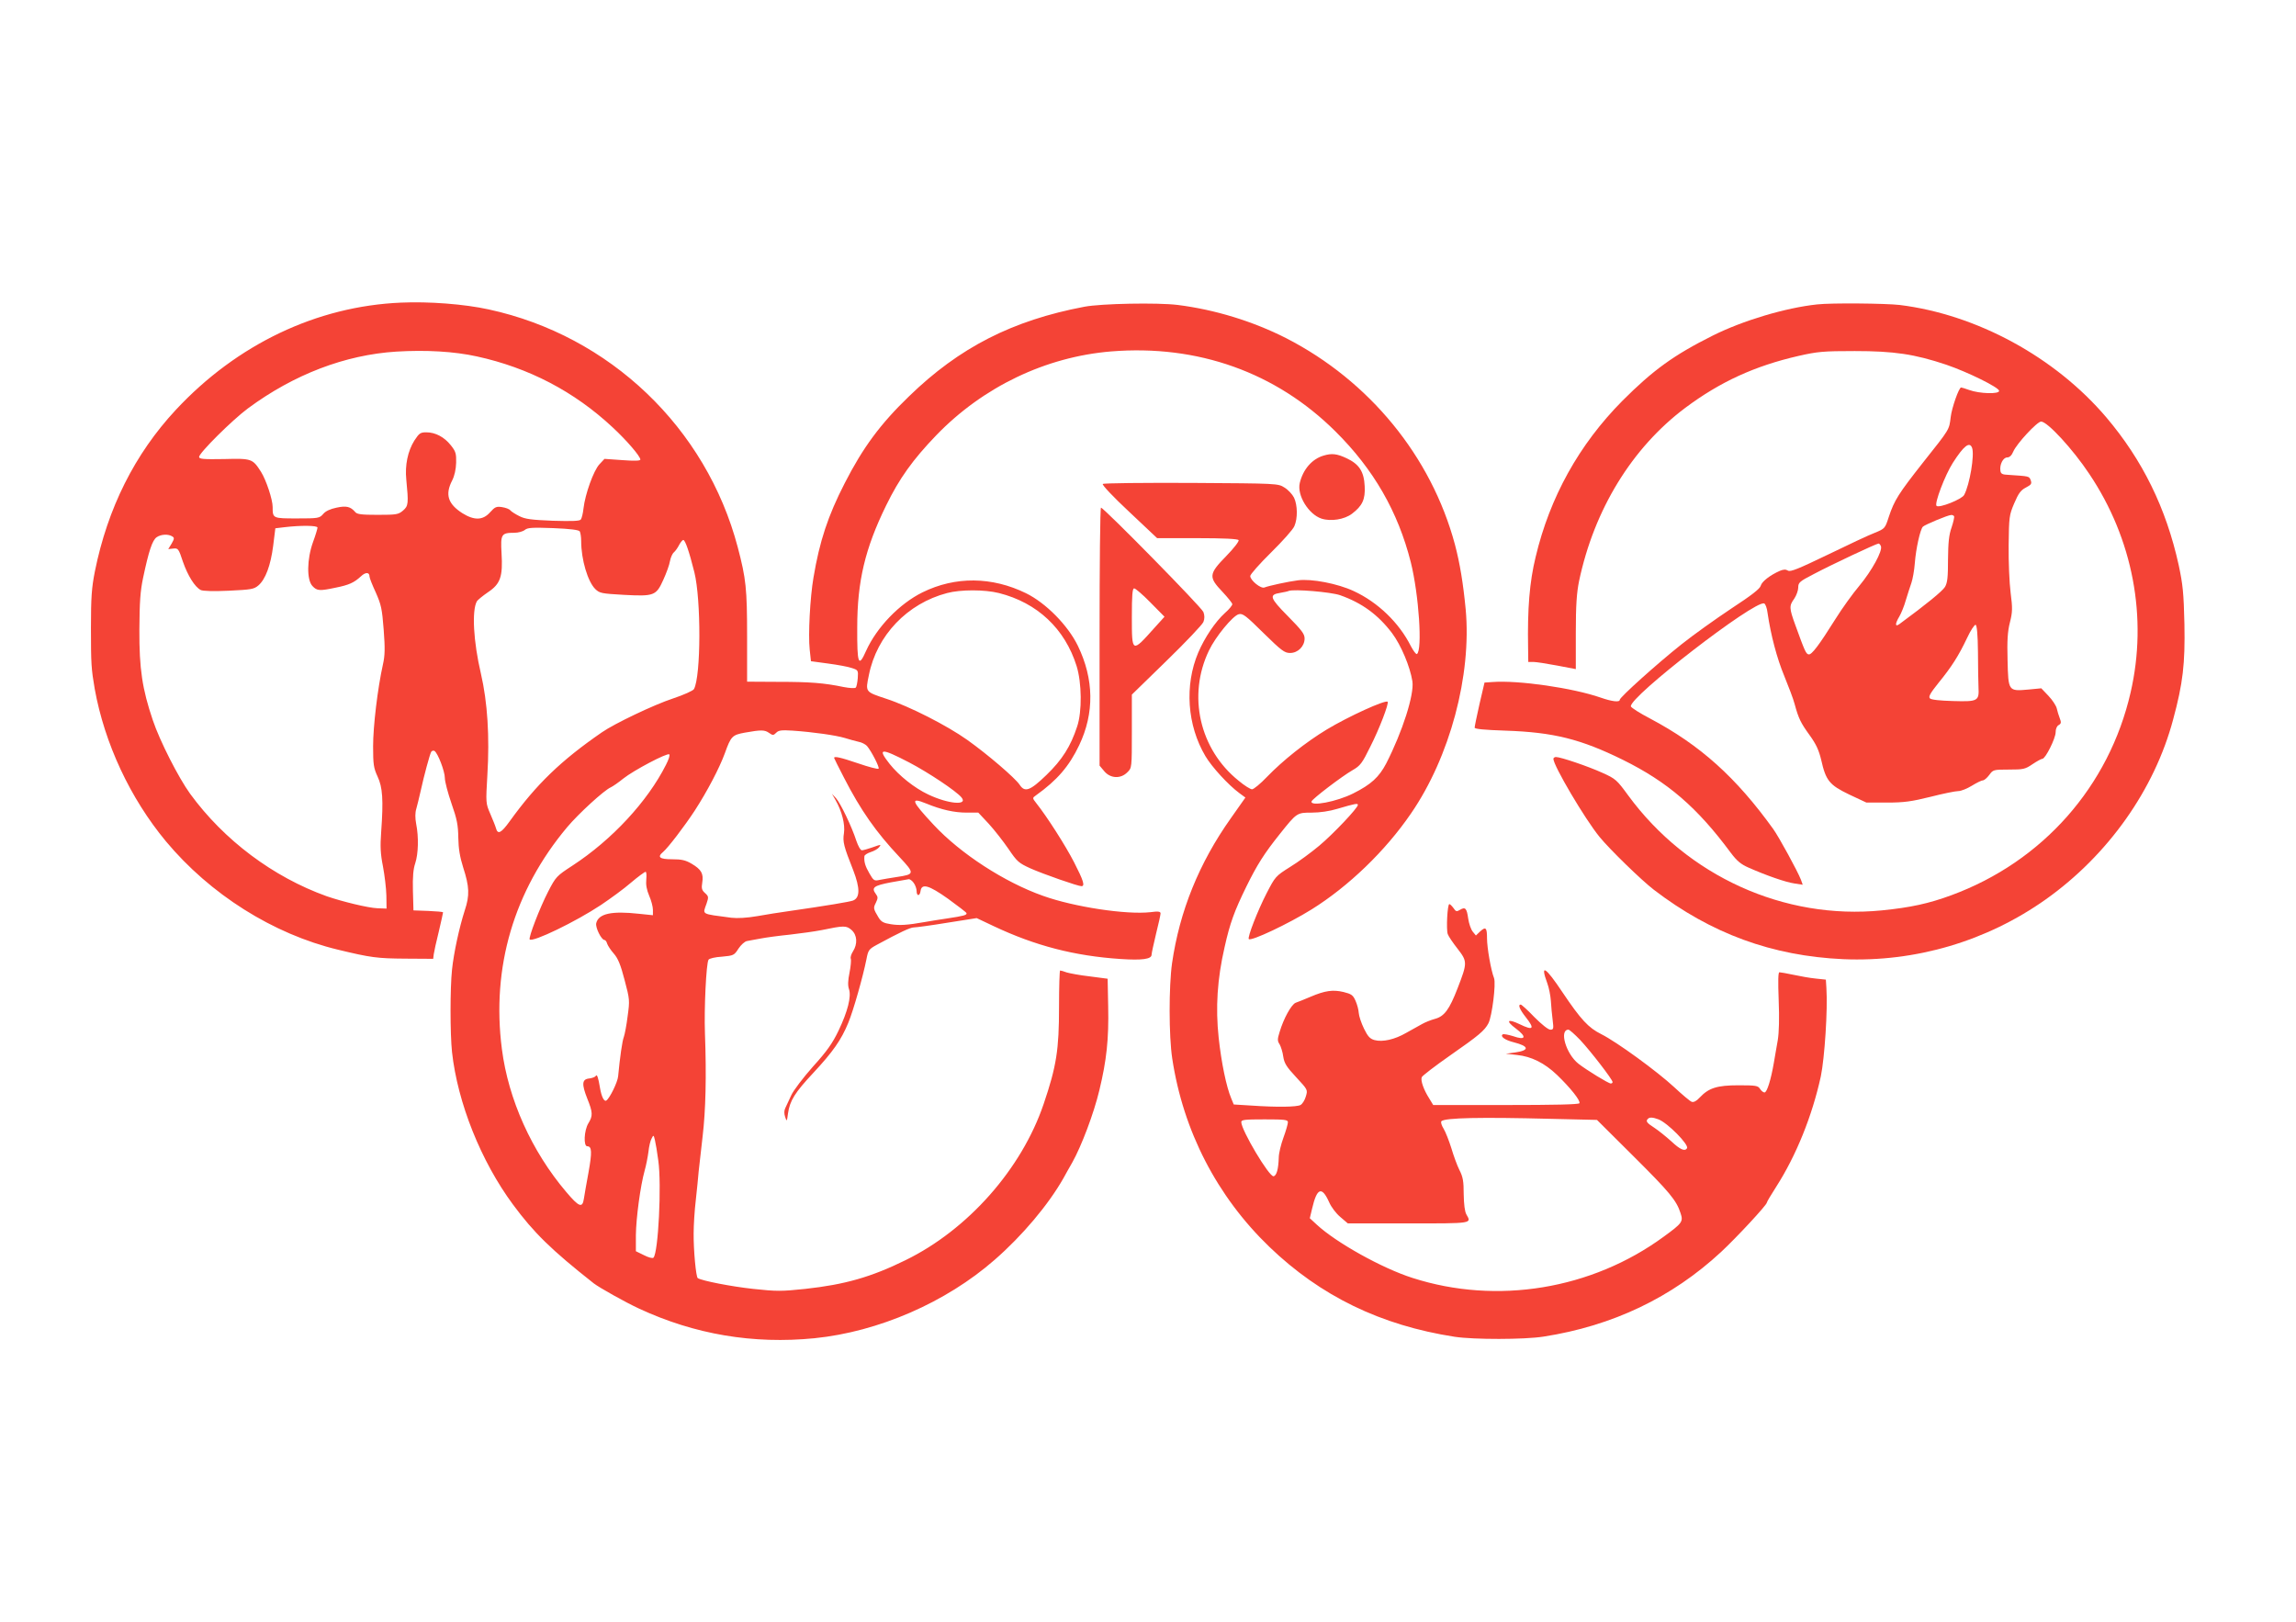<?xml version="1.0" standalone="no"?>
<!DOCTYPE svg PUBLIC "-//W3C//DTD SVG 20010904//EN"
 "http://www.w3.org/TR/2001/REC-SVG-20010904/DTD/svg10.dtd">
<svg version="1.0" xmlns="http://www.w3.org/2000/svg"
 width="1280pt" height="904pt" viewBox="0 0 1280 904"
 preserveAspectRatio="xMidYMid meet">
<g transform="translate(0,904) scale(0.1,-0.1)"
fill="#f44336" stroke="none">
<path d="M2235 7353 c-469 -20 -914 -232 -1255 -598 -229 -246 -380 -548 -451
-900 -18 -91 -22 -145 -22 -315 0 -201 2 -229 21 -340 55 -304 197 -609 397
-850 246 -295 597 -517 959 -604 182 -44 219 -49 376 -50 l155 -1 3 25 c2 14
14 71 28 126 13 56 24 104 24 108 0 3 -37 6 -82 8 l-83 3 -3 109 c-2 79 2 122
13 154 17 52 20 145 5 220 -6 32 -6 62 1 84 5 18 16 62 24 98 19 87 51 205 59
219 4 6 12 8 18 5 19 -12 58 -114 58 -151 0 -20 17 -84 37 -142 31 -88 37
-121 38 -191 1 -61 9 -108 27 -165 35 -108 37 -156 9 -240 -31 -97 -61 -235
-71 -330 -11 -103 -11 -357 0 -460 31 -282 161 -608 340 -850 116 -157 214
-253 450 -439 31 -24 177 -106 253 -141 310 -144 636 -199 978 -165 356 36
732 199 1004 437 155 135 300 308 383 454 10 19 33 59 50 89 51 91 120 273
151 403 40 166 53 284 49 467 l-3 154 -99 13 c-54 6 -112 17 -129 22 -16 6
-33 11 -37 11 -3 0 -6 -91 -6 -202 0 -240 -14 -331 -86 -543 -123 -362 -422
-700 -770 -870 -191 -94 -338 -136 -559 -160 -132 -14 -160 -14 -290 0 -121
13 -285 45 -309 60 -10 6 -24 157 -23 250 0 44 5 127 12 185 6 58 14 130 16
160 3 30 13 118 22 195 17 143 22 334 13 575 -5 139 7 390 20 410 4 7 38 15
75 17 64 6 68 7 92 45 14 21 35 40 47 42 12 2 46 9 76 14 30 6 105 16 165 22
61 7 139 18 175 25 125 26 138 26 167 1 32 -28 35 -78 8 -120 -9 -14 -15 -32
-12 -40 3 -8 0 -43 -7 -78 -9 -44 -10 -72 -3 -92 14 -41 -7 -124 -58 -231 -34
-71 -65 -115 -143 -201 -54 -61 -109 -133 -121 -160 -13 -27 -27 -59 -33 -71
-7 -14 -7 -31 -1 -49 9 -28 10 -27 16 19 10 71 38 116 141 226 109 117 156
184 195 279 29 70 82 258 101 353 10 53 14 58 58 82 129 70 187 97 206 97 12
0 95 11 186 26 l165 26 95 -45 c231 -109 450 -166 707 -183 120 -8 173 -1 173
24 0 9 12 62 25 117 14 55 25 106 25 113 0 11 -13 13 -57 7 -133 -15 -425 29
-598 91 -215 76 -460 235 -610 396 -125 134 -133 156 -42 119 85 -35 157 -51
226 -51 l65 0 58 -62 c32 -35 81 -98 110 -140 48 -71 57 -79 123 -109 72 -32
264 -99 284 -99 21 0 11 32 -41 133 -47 92 -152 256 -211 330 -22 28 -22 29
-2 43 119 85 185 162 241 279 86 180 83 369 -7 555 -56 115 -179 239 -289 293
-190 93 -394 95 -577 5 -128 -63 -255 -194 -315 -327 -42 -95 -50 -74 -49 131
0 258 44 441 161 680 73 150 149 256 280 392 261 270 610 437 975 467 483 39
919 -117 1250 -446 213 -211 349 -448 420 -729 45 -180 66 -492 34 -512 -5 -2
-19 17 -33 43 -66 132 -185 246 -319 308 -90 42 -236 70 -311 60 -55 -7 -161
-30 -187 -40 -20 -8 -79 40 -79 64 0 9 52 68 116 131 64 63 123 129 130 147
19 43 18 117 -2 159 -9 18 -33 44 -53 56 -36 23 -37 23 -520 26 -271 1 -488
-1 -493 -6 -5 -5 57 -71 147 -155 l156 -147 224 0 c148 0 226 -4 230 -11 4 -6
-27 -46 -69 -89 -98 -100 -99 -117 -21 -199 30 -32 55 -63 55 -69 0 -7 -18
-29 -41 -49 -54 -49 -113 -137 -149 -221 -77 -182 -62 -405 40 -577 36 -61
128 -161 189 -206 l34 -25 -81 -115 c-178 -251 -286 -519 -328 -809 -18 -128
-18 -405 1 -530 61 -404 249 -769 542 -1051 285 -274 620 -437 1033 -501 106
-16 388 -16 495 1 386 60 716 218 990 472 88 82 255 262 255 275 0 4 23 43 52
88 112 175 201 396 249 616 21 102 39 372 31 492 l-3 47 -57 6 c-31 3 -87 13
-124 21 -37 8 -72 14 -78 14 -7 0 -8 -48 -4 -156 4 -99 2 -179 -5 -222 -7 -37
-16 -94 -22 -127 -16 -93 -38 -165 -52 -165 -7 0 -18 9 -25 20 -11 18 -23 20
-120 20 -120 0 -166 -15 -216 -68 -18 -20 -34 -28 -45 -24 -9 3 -53 40 -98 82
-95 88 -320 252 -406 295 -72 36 -113 80 -216 233 -96 144 -126 162 -85 51 9
-24 18 -69 20 -99 2 -30 6 -79 10 -107 6 -48 5 -53 -13 -53 -12 0 -49 30 -89
70 -37 39 -72 70 -76 70 -17 0 -6 -27 27 -69 53 -67 44 -78 -34 -40 -67 32
-79 19 -21 -24 64 -48 56 -68 -15 -43 -26 8 -52 13 -57 10 -17 -11 12 -32 60
-44 87 -22 91 -45 9 -57 l-52 -7 62 -7 c80 -8 154 -45 223 -111 75 -72 133
-145 125 -158 -4 -7 -141 -10 -410 -10 l-405 0 -23 38 c-30 47 -48 98 -41 117
3 8 76 64 162 124 155 108 189 136 210 177 20 39 43 221 31 252 -17 43 -39
169 -39 221 0 60 -7 67 -38 39 l-24 -23 -18 22 c-10 13 -21 45 -25 73 -8 57
-16 66 -46 48 -18 -11 -23 -10 -36 10 -9 12 -19 22 -23 22 -11 0 -18 -141 -9
-167 4 -12 29 -49 55 -82 55 -71 55 -78 0 -220 -46 -119 -74 -157 -127 -171
-22 -6 -55 -19 -72 -29 -18 -10 -57 -32 -88 -49 -64 -37 -131 -52 -176 -40
-25 7 -37 19 -59 64 -15 31 -28 70 -29 87 -1 18 -9 48 -18 68 -14 32 -23 38
-67 49 -59 14 -103 8 -185 -27 -33 -14 -70 -29 -82 -33 -24 -10 -67 -88 -89
-162 -13 -41 -13 -51 0 -70 7 -13 17 -43 20 -68 6 -38 18 -57 72 -115 65 -70
65 -70 54 -107 -6 -21 -19 -42 -30 -48 -21 -11 -130 -13 -274 -3 l-98 6 -14
34 c-27 64 -55 199 -70 338 -18 168 -8 327 33 505 30 135 55 202 121 337 61
124 100 185 187 294 95 119 95 119 179 119 43 0 99 8 141 21 102 30 115 32
115 22 0 -17 -137 -162 -216 -228 -43 -36 -116 -90 -162 -118 -81 -51 -83 -54
-131 -147 -49 -95 -108 -246 -99 -255 13 -13 221 85 351 166 205 128 410 325
553 534 217 315 339 771 305 1139 -14 145 -32 255 -60 361 -132 491 -477 912
-941 1150 -185 94 -397 159 -604 185 -112 14 -427 8 -521 -10 -401 -76 -697
-227 -977 -499 -160 -154 -258 -287 -359 -485 -93 -181 -140 -323 -174 -526
-19 -111 -30 -319 -21 -401 l7 -65 96 -13 c53 -7 113 -18 132 -25 35 -11 36
-13 33 -56 -2 -25 -7 -49 -11 -53 -5 -5 -35 -3 -67 3 -110 23 -189 29 -364 29
l-175 1 0 252 c0 267 -6 322 -52 497 -176 667 -714 1180 -1388 1326 -136 30
-334 45 -490 38z m424 -300 c288 -63 542 -195 756 -395 80 -74 155 -162 155
-180 0 -7 -34 -8 -100 -3 l-100 7 -28 -30 c-33 -35 -80 -167 -89 -246 -3 -28
-10 -56 -15 -62 -6 -9 -52 -10 -156 -7 -120 5 -154 9 -187 26 -22 11 -44 25
-50 32 -5 7 -26 15 -46 18 -32 5 -40 1 -67 -29 -40 -45 -88 -46 -154 -5 -81
52 -98 104 -57 183 13 26 21 62 22 99 1 50 -2 62 -29 96 -37 47 -87 73 -137
73 -34 0 -40 -5 -67 -46 -37 -59 -53 -138 -45 -217 13 -134 12 -147 -18 -173
-26 -22 -36 -24 -141 -24 -91 0 -116 3 -126 16 -26 30 -49 36 -104 24 -34 -7
-61 -19 -74 -35 -21 -24 -27 -25 -146 -25 -136 0 -136 0 -136 64 0 41 -36 150
-65 196 -47 73 -51 75 -206 71 -116 -2 -139 0 -139 12 0 22 185 206 273 271
256 189 541 298 827 316 165 10 322 1 449 -27z m-889 -954 c0 -6 -11 -43 -25
-81 -34 -94 -36 -211 -3 -245 25 -27 40 -28 129 -9 75 15 103 28 141 63 26 25
48 24 48 -1 0 -8 16 -48 35 -89 30 -68 35 -90 44 -207 8 -104 7 -145 -4 -193
-30 -135 -55 -346 -55 -457 0 -102 3 -121 25 -169 28 -60 33 -128 20 -309 -6
-80 -4 -122 10 -192 9 -48 18 -121 19 -162 l1 -73 -52 2 c-51 2 -195 37 -282
67 -298 107 -572 312 -761 571 -65 90 -169 294 -208 410 -59 174 -76 287 -75
505 1 154 5 215 21 290 31 147 51 208 75 225 24 17 65 19 87 5 13 -8 12 -13
-3 -40 l-19 -31 28 3 c27 3 30 -1 54 -74 27 -77 66 -140 99 -157 11 -6 73 -8
156 -4 124 6 140 8 165 29 40 34 69 112 83 222 l12 97 50 6 c92 11 185 10 185
-2z m1462 -21 c4 -7 8 -31 8 -54 0 -104 37 -227 79 -268 24 -23 35 -25 158
-32 170 -9 181 -5 221 84 17 37 34 84 37 104 4 21 14 43 22 49 8 7 21 25 29
41 8 15 19 28 23 28 11 0 33 -64 62 -180 38 -153 37 -578 -2 -651 -4 -9 -58
-33 -118 -53 -104 -34 -326 -140 -395 -188 -228 -157 -366 -290 -515 -497 -47
-65 -66 -75 -76 -38 -3 12 -18 48 -32 81 -25 58 -25 60 -16 215 13 215 1 406
-36 566 -42 179 -51 350 -23 402 5 9 34 32 63 52 69 46 83 87 75 218 -6 105
-1 113 71 113 22 0 48 7 59 16 16 13 42 14 158 10 96 -4 142 -10 148 -18z
m2337 -344 c214 -54 368 -199 433 -407 29 -93 31 -254 3 -337 -36 -110 -83
-185 -171 -270 -92 -89 -121 -99 -150 -54 -26 38 -176 167 -291 249 -114 81
-324 188 -453 230 -117 39 -116 36 -96 132 44 221 214 399 436 457 75 20 209
20 289 0z m1902 -12 c122 -43 212 -109 290 -212 50 -67 100 -186 113 -268 11
-73 -55 -280 -146 -458 -40 -76 -84 -117 -184 -167 -91 -46 -242 -75 -232 -44
6 15 168 139 229 174 42 24 53 38 98 130 51 100 105 242 97 251 -13 12 -219
-82 -340 -155 -117 -71 -243 -171 -333 -264 -36 -38 -74 -69 -83 -69 -9 0 -43
21 -75 48 -218 175 -286 475 -165 726 36 76 133 194 166 202 22 6 40 -8 138
-105 100 -98 117 -111 148 -111 44 0 81 37 81 81 0 25 -16 46 -93 124 -101
102 -107 120 -43 130 21 4 43 8 48 11 29 11 234 -6 286 -24z m-3183 -768 c20
-14 24 -14 39 1 13 14 30 16 92 12 116 -8 241 -26 291 -41 25 -8 59 -17 76
-21 18 -3 38 -14 47 -23 25 -29 72 -121 65 -127 -4 -4 -54 9 -112 29 -100 34
-136 42 -136 31 0 -2 25 -52 55 -110 94 -183 179 -304 310 -443 86 -92 85 -96
-16 -111 -35 -5 -78 -13 -95 -16 -30 -7 -34 -4 -57 36 -24 41 -31 66 -28 96 0
6 16 17 35 23 19 6 40 18 46 26 15 18 13 18 -40 -1 -23 -8 -48 -15 -55 -15 -8
0 -21 24 -31 53 -25 78 -88 209 -113 237 l-23 25 20 -35 c36 -63 54 -136 47
-184 -8 -49 -1 -74 52 -208 38 -99 38 -152 -1 -168 -18 -7 -142 -28 -371 -61
-38 -5 -112 -17 -163 -26 -58 -10 -112 -13 -145 -9 -173 23 -160 16 -138 79
12 36 12 40 -9 59 -18 16 -20 27 -15 58 8 50 -5 73 -59 105 -34 20 -56 25
-109 25 -70 0 -85 12 -50 41 28 24 119 143 176 230 70 108 138 238 168 320 34
95 41 102 112 115 90 16 110 16 135 -2z m780 -164 c109 -57 263 -160 292 -195
39 -47 -74 -37 -185 16 -77 36 -163 105 -215 170 -71 90 -50 91 108 9z m-1355
-13 c-103 -205 -302 -419 -521 -562 -89 -58 -93 -62 -136 -145 -47 -91 -111
-258 -103 -267 17 -17 257 99 397 192 52 35 128 90 167 124 40 34 77 61 82 61
5 0 6 -19 4 -42 -3 -30 2 -58 16 -91 12 -27 21 -62 21 -79 l0 -30 -77 8 c-154
17 -226 1 -239 -52 -6 -24 29 -94 46 -94 5 0 12 -9 15 -21 4 -11 20 -36 37
-55 23 -26 38 -62 60 -147 29 -109 29 -114 17 -202 -6 -49 -16 -101 -21 -115
-9 -22 -22 -114 -32 -220 -3 -33 -47 -123 -66 -135 -12 -8 -27 22 -35 70 -10
61 -17 79 -24 67 -3 -6 -20 -12 -36 -14 -41 -4 -43 -31 -11 -112 31 -77 32
-96 6 -138 -24 -40 -28 -128 -6 -128 26 0 27 -33 7 -145 -11 -60 -23 -127 -26
-148 -8 -53 -27 -46 -98 38 -193 227 -323 516 -359 797 -59 456 67 883 364
1237 63 75 206 206 243 222 11 5 43 27 70 49 58 46 242 143 256 135 5 -4 -3
-29 -18 -58z m1381 -659 c9 -12 16 -33 16 -45 0 -30 18 -30 22 0 6 44 46 33
153 -43 55 -40 101 -75 103 -80 4 -11 -15 -16 -108 -30 -41 -6 -97 -15 -125
-20 -96 -17 -140 -20 -189 -12 -40 6 -53 13 -68 37 -30 50 -30 53 -15 83 12
25 12 32 0 48 -27 36 -12 47 82 65 50 9 95 17 102 18 6 0 19 -9 27 -21z m3715
-875 c59 -63 181 -221 181 -235 0 -4 -4 -8 -10 -8 -13 0 -135 75 -180 110 -70
55 -109 190 -56 190 6 0 35 -26 65 -57z m-164 -440 l258 -6 202 -201 c202
-201 241 -247 264 -319 16 -47 9 -56 -94 -131 -401 -294 -930 -381 -1400 -230
-170 54 -426 197 -534 297 l-39 36 13 54 c27 116 54 126 95 35 11 -26 39 -63
62 -82 l42 -36 338 0 c362 0 352 -1 323 50 -9 16 -14 56 -15 113 0 72 -4 96
-24 135 -13 26 -33 81 -45 122 -13 41 -32 90 -43 108 -12 19 -17 37 -12 42 20
19 220 23 609 13z m601 -3 c50 -19 171 -141 159 -161 -12 -19 -38 -8 -88 39
-29 26 -71 60 -94 75 -42 27 -50 37 -36 50 9 10 27 9 59 -3z m-2066 -16 c0 -9
-11 -48 -25 -86 -14 -38 -26 -88 -26 -111 -2 -64 -12 -101 -29 -104 -24 -5
-180 257 -180 302 0 13 20 15 130 15 113 0 130 -2 130 -16z m-3510 -214 c19
-134 0 -514 -27 -541 -5 -5 -28 1 -53 14 l-45 22 0 90 c1 94 25 274 49 360 8
28 17 74 21 104 3 30 11 64 18 75 10 20 11 20 18 -9 4 -16 13 -68 19 -115z"/>
<path d="M10130 7343 c-177 -19 -414 -90 -582 -174 -218 -109 -333 -193 -503
-363 -242 -244 -405 -538 -484 -871 -34 -139 -46 -288 -42 -507 l1 -78 28 0
c15 0 74 -9 132 -20 58 -11 105 -20 105 -20 0 0 0 91 0 202 0 156 5 223 18
288 84 399 295 744 593 967 193 144 386 233 631 289 106 24 138 27 313 27 219
0 334 -17 510 -76 120 -41 295 -127 295 -146 0 -19 -109 -16 -167 5 -22 8 -42
14 -45 14 -12 0 -52 -113 -58 -165 -9 -72 -3 -63 -154 -253 -137 -174 -160
-210 -191 -303 -21 -65 -22 -66 -78 -89 -32 -12 -149 -67 -262 -122 -164 -79
-208 -97 -222 -89 -13 8 -25 7 -45 -1 -55 -24 -101 -60 -107 -83 -4 -17 -52
-54 -165 -128 -87 -58 -212 -147 -277 -199 -136 -108 -344 -295 -344 -309 0
-15 -43 -10 -106 12 -155 54 -459 98 -604 87 l-44 -3 -28 -120 c-15 -66 -27
-125 -27 -131 -1 -8 54 -13 172 -17 268 -9 419 -47 653 -162 251 -124 415
-265 603 -519 34 -45 56 -64 100 -83 97 -43 206 -81 255 -88 l46 -7 -10 28
c-18 47 -122 237 -154 282 -208 289 -407 468 -686 616 -58 30 -106 61 -108 68
-11 52 691 594 743 574 7 -2 16 -26 19 -53 18 -123 52 -252 93 -351 24 -59 51
-129 58 -157 22 -81 34 -105 84 -174 36 -50 51 -83 64 -137 26 -116 46 -140
156 -193 l96 -45 115 0 c95 0 137 6 242 32 70 18 140 32 155 32 16 0 50 14 76
30 26 16 54 30 62 30 7 0 23 14 35 30 21 29 23 30 109 30 81 0 91 2 132 30 24
16 49 30 55 30 17 0 74 114 74 148 0 19 7 35 17 40 14 8 15 15 6 38 -6 16 -14
41 -17 56 -4 15 -24 46 -46 69 l-40 42 -73 -7 c-111 -10 -111 -9 -115 164 -3
108 0 159 13 210 15 59 15 80 4 166 -7 55 -12 173 -11 264 2 159 3 168 31 234
24 56 36 73 65 88 30 16 34 21 27 41 -9 23 -7 22 -126 30 -32 1 -41 6 -43 23
-5 34 15 74 38 74 13 0 25 11 34 33 19 44 133 167 155 167 35 0 177 -154 268
-291 244 -363 327 -802 231 -1219 -120 -524 -491 -943 -998 -1130 -127 -47
-229 -69 -389 -85 -545 -54 -1084 191 -1414 641 -63 86 -70 93 -144 126 -79
36 -232 88 -259 88 -7 0 -14 -5 -14 -10 0 -38 176 -336 257 -435 57 -70 234
-242 303 -295 320 -245 660 -369 1056 -387 403 -17 800 100 1130 334 346 246
605 611 709 1002 55 203 67 311 63 531 -4 176 -9 222 -32 330 -70 318 -202
586 -404 824 -286 336 -722 573 -1152 626 -79 9 -381 12 -460 3z m864 -799
c15 -38 -13 -206 -44 -263 -12 -24 -140 -75 -154 -61 -13 13 47 171 91 240 61
95 93 120 107 84z m-100 -382 c2 -4 -4 -32 -14 -62 -15 -42 -19 -84 -20 -178
0 -100 -3 -130 -17 -154 -15 -24 -103 -96 -254 -207 -25 -18 -25 1 0 43 10 17
27 58 36 91 10 33 24 76 31 96 7 20 16 70 19 110 6 80 30 188 45 203 11 11
140 65 157 65 6 1 14 -2 17 -7z m-408 -167 c10 -26 -51 -137 -120 -220 -37
-44 -97 -127 -133 -185 -93 -148 -133 -201 -150 -198 -15 3 -21 17 -74 163
-35 96 -35 108 -6 148 12 18 22 46 22 62 0 27 7 34 85 74 102 54 351 171 363
171 4 0 10 -7 13 -15z m541 -591 c0 -82 2 -170 3 -196 4 -76 -4 -80 -141 -76
-73 2 -123 7 -130 15 -9 9 2 29 47 85 75 92 113 152 160 251 20 43 42 76 48
74 7 -3 12 -53 13 -153z"/>
<path d="M7378 6500 c-64 -19 -114 -77 -132 -153 -16 -68 49 -174 121 -198 52
-17 128 -5 170 27 58 44 75 80 71 154 -4 82 -31 123 -102 156 -53 25 -82 28
-128 14z"/>
<path d="M6130 5491 l0 -719 26 -31 c34 -41 92 -44 129 -6 25 24 25 25 25 229
l0 204 194 189 c107 104 199 201 205 216 7 18 7 36 0 55 -9 26 -556 582 -571
582 -5 0 -8 -324 -8 -719z m284 190 l78 -79 -57 -63 c-125 -140 -125 -140
-125 61 0 123 3 160 13 160 7 0 48 -35 91 -79z"/>
</g>
</svg>
